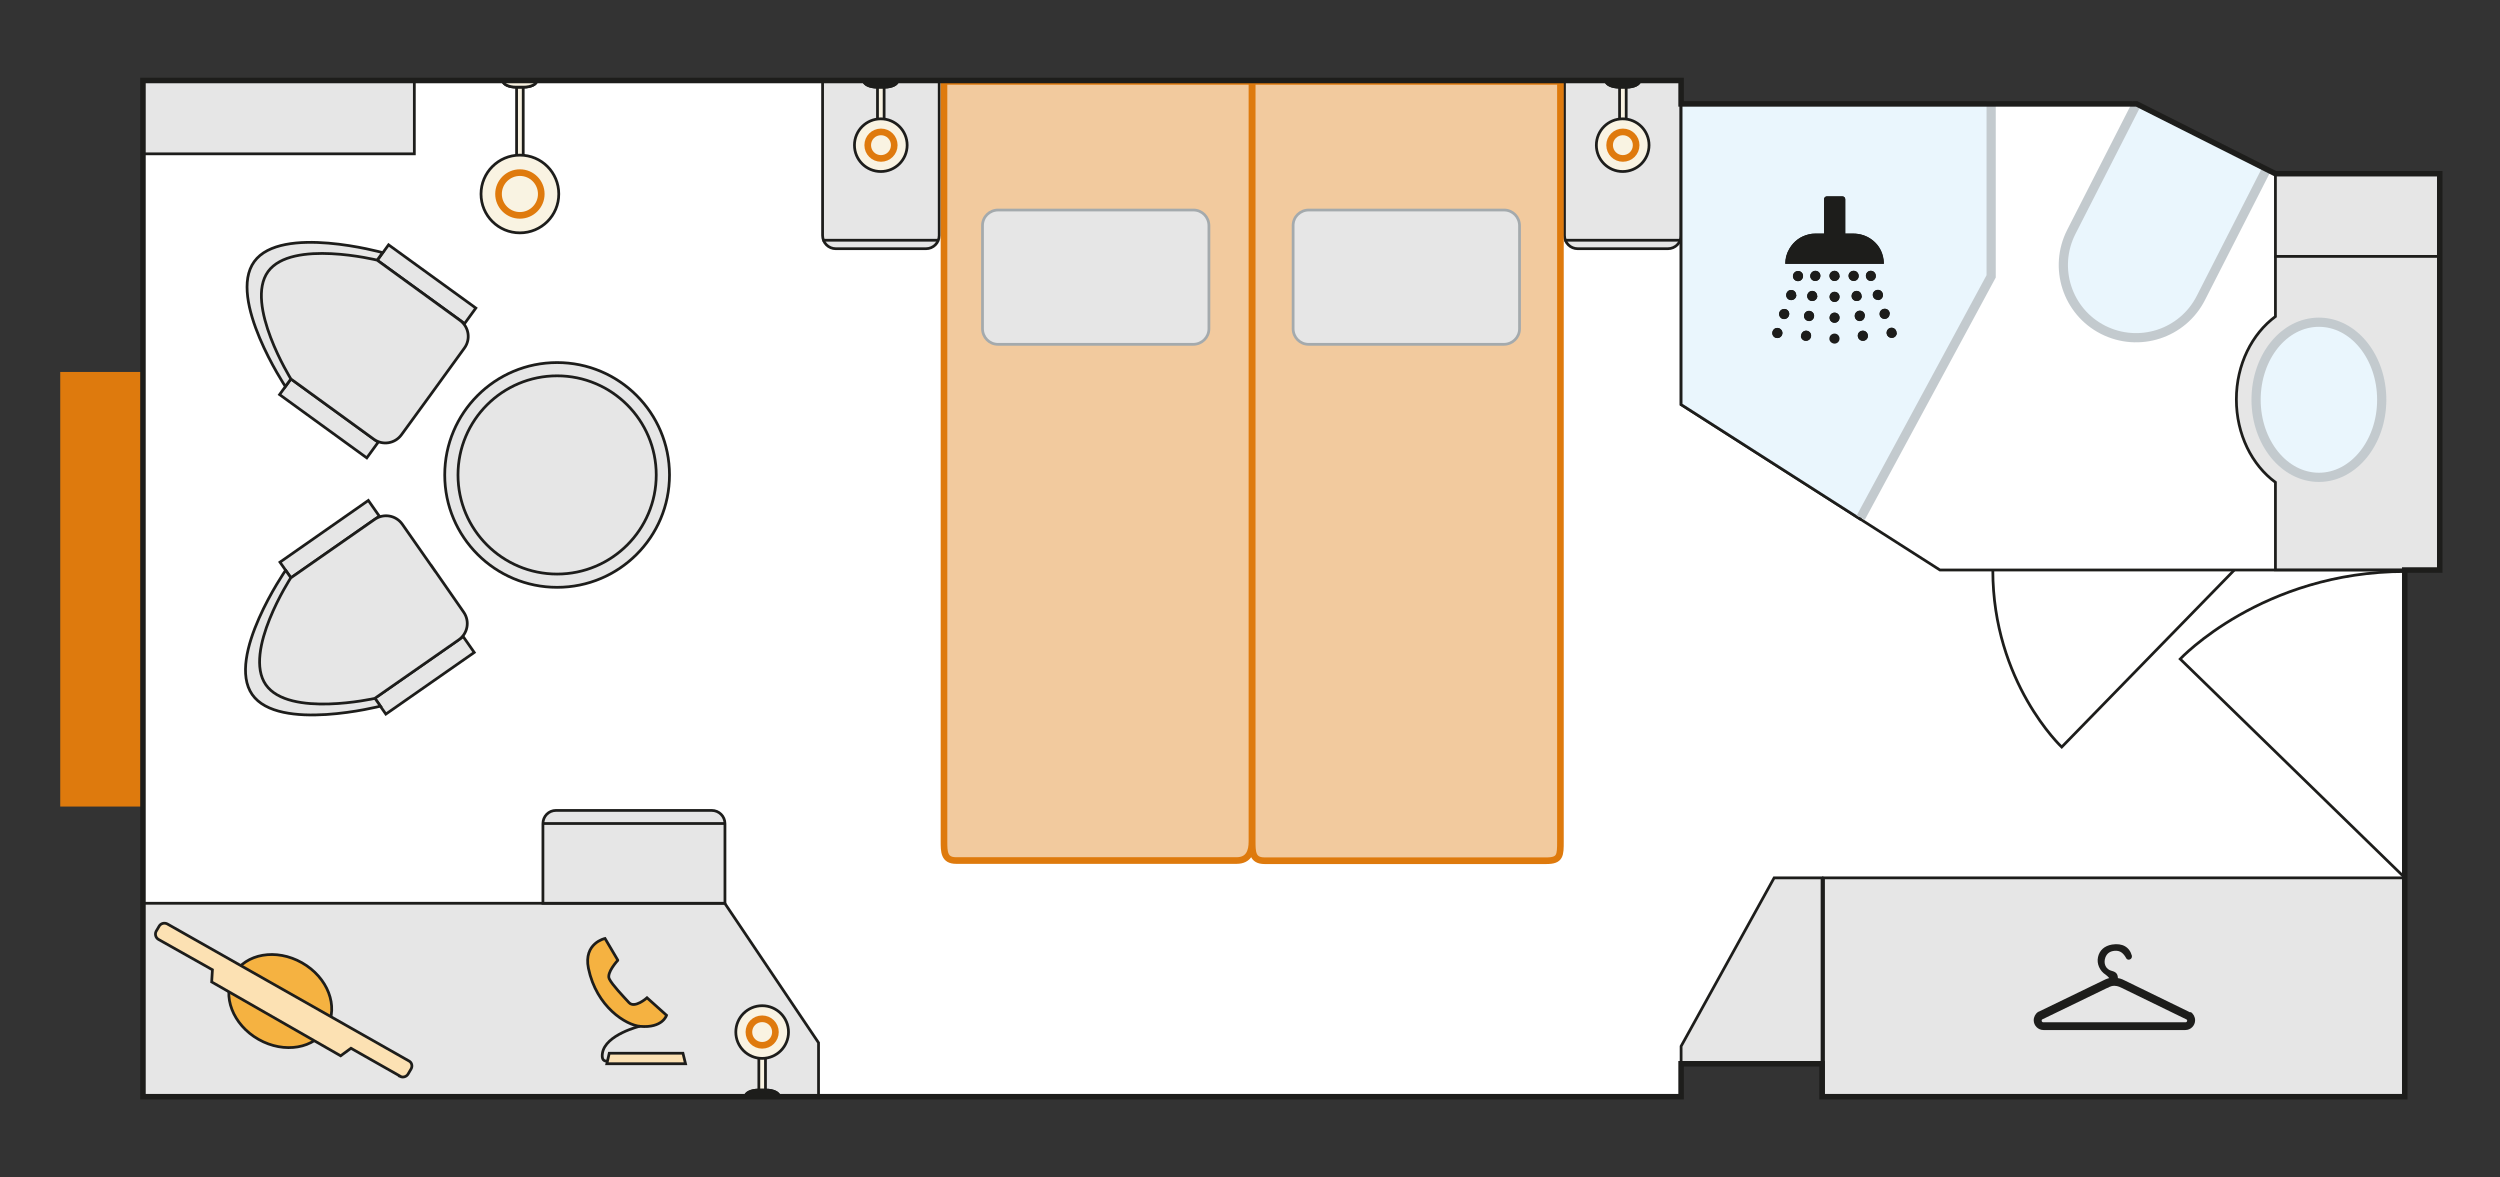 <?xml version="1.0" encoding="UTF-8"?>
<svg xmlns="http://www.w3.org/2000/svg" id="Ebene_1" version="1.1" viewBox="0 0 135.7 63.9">
  <rect x="0" y="0" width="135.7" height="63.9" fill="#333333" stroke="none"/>
  <defs>
    <style>
      .st0, .st1, .st2, .st3, .st4, .st5, .st6, .st7, .st8, .st9, .st10, .st11, .st12, .st13 {
        fill-rule: evenodd;
      }

      .st0, .st1, .st2, .st3, .st4, .st14, .st15, .st8, .st9, .st16, .st17, .st18, .st19, .st20, .st10, .st11, .st12, .st13 {
        stroke-miterlimit: 3.86;
      }

      .st0, .st2, .st3, .st4, .st14, .st15, .st8, .st9, .st16, .st17, .st18, .st19, .st10, .st11, .st21, .st12, .st13 {
        stroke: #1d1d1b;
      }

      .st0, .st2, .st3, .st4, .st14, .st15, .st8, .st9, .st16, .st17, .st18, .st19, .st11, .st21, .st12, .st13 {
        stroke-width: .15px;
      }

      .st0, .st5, .st14, .st10, .st21 {
        fill: none;
      }

      .st1 {
        fill: #f2ca9e;
        stroke: #de7a0d;
        stroke-width: .36px;
      }

      .st2, .st22 {
        fill: #1d1d1b;
      }

      .st3, .st19 {
        fill: #f5b241;
      }

      .st4 {
        fill: #fce1b3;
      }

      .st5, .st23, .st7 {
        stroke: #c3cace;
        stroke-width: .5px;
      }

      .st5, .st23, .st7, .st24 {
        stroke-miterlimit: 10;
      }

      .st23, .st7, .st8 {
        fill: #eaf6fd;
      }

      .st6, .st13 {
        fill: #fff;
      }

      .st25 {
        fill: #de7a0d;
      }

      .st15, .st9, .st20 {
        fill: #f9f3e2;
      }

      .st16 {
        fill: #ffd400;
      }

      .st17, .st24, .st12 {
        fill: #e6e6e6;
      }

      .st18 {
        fill: #ededed;
      }

      .st24 {
        stroke: #a4aaad;
        stroke-width: .15px;
      }

      .st20 {
        stroke: #df7a0d;
        stroke-width: .36px;
      }

      .st10 {
        stroke-width: .3px;
      }

      .st11 {
        fill: #00b4ec;
      }
    </style>
  </defs>
  <polygon class="st6" points="98.9 59.53 130.53 59.53 130.53 30.94 132.43 30.94 132.43 9.43 123.51 9.43 115.98 5.64 91.25 5.64 91.25 4.37 7.76 4.37 7.76 59.53 91.25 59.53 91.25 57.74 98.9 57.74 98.9 59.53"></polygon>
  <path class="st12" d="M91.25,4.37v8.41c0,.4-.32.72-.72.72h-4.89c-.4,0-.72-.32-.72-.72V4.37h6.33Z"></path>
  <line class="st14" x1="84.92" y1="13.04" x2="91.25" y2="13.04"></line>
  <polygon class="st13" points="123.51 9.43 115.98 5.64 91.25 5.64 91.25 21.96 105.3 30.94 130.53 30.94 132.43 30.94 132.43 9.43 123.51 9.43"></polygon>
  <path class="st11" d="M123.02,9.22l-3.55,6.96c-.99,1.94-3.36,2.71-5.3,1.72h0c-1.94-.99-2.71-3.36-1.72-5.31l3.55-6.96,7.03,3.58Z"></path>
  <rect class="st17" x="98.98" y="47.65" width="31.55" height="11.87"></rect>
  <polygon class="st12" points="98.9 47.65 96.3 47.65 91.25 56.79 91.25 57.74 98.9 57.74 98.9 47.65"></polygon>
  <polygon class="st12" points="7.76 59.53 7.76 49.03 39.34 49.03 44.43 56.6 44.43 59.53 7.76 59.53"></polygon>
  <path class="st12" d="M29.47,49.03v-4.32c0-.4.31-.72.71-.72h8.45c.4,0,.72.32.72.72v4.32h-9.87Z"></path>
  <line class="st14" x1="29.46" y1="44.7" x2="39.34" y2="44.7"></line>
  <rect class="st25" x="3.27" y="20.19" width="4.49" height="23.59"></rect>
  <path class="st19" d="M5.52,31.98"></path>
  <path class="st17" d="M24.14,25.78c0-3.37,2.73-6.1,6.1-6.1s6.1,2.73,6.1,6.1-2.73,6.1-6.1,6.1-6.1-2.73-6.1-6.1Z"></path>
  <path class="st17" d="M30.24,25.78"></path>
  <path class="st17" d="M24.86,25.78c0-2.97,2.41-5.38,5.38-5.38s5.38,2.41,5.38,5.38-2.41,5.38-5.38,5.38-5.38-2.41-5.38-5.38Z"></path>
  <path class="st17" d="M30.24,25.78"></path>
  <rect class="st15" x="28.04" y="4.37" width=".36" height="5.79"></rect>
  <path class="st9" d="M29.14,4.37c0,.2-.32.36-.72.36h-.41c-.4,0-.72-.16-.72-.36h1.84Z"></path>
  <path class="st9" d="M29.14,4.37c0,.2-.32.36-.72.36h-.41c-.4,0-.72-.16-.72-.36h1.84Z"></path>
  <circle class="st15" cx="28.22" cy="10.53" r=".72"></circle>
  <path class="st15" d="M28.22,10.53"></path>
  <rect class="st15" x="87.91" y="4.37" width=".36" height="2.34"></rect>
  <path class="st0" d="M89.01,4.37c0,.2-.32.36-.72.36h-.41c-.4,0-.72-.16-.72-.36h1.84Z"></path>
  <path class="st2" d="M89.01,4.37c0,.2-.32.36-.72.36h-.41c-.4,0-.72-.16-.72-.36h1.84Z"></path>
  <path class="st15" d="M86.65,7.88c0-.79.64-1.43,1.43-1.43s1.43.64,1.43,1.43-.64,1.43-1.43,1.43-1.43-.64-1.43-1.43Z"></path>
  <path class="st16" d="M88.09,7.88"></path>
  <path class="st20" d="M87.37,7.88c0-.4.32-.72.72-.72s.72.32.72.72-.32.72-.72.72-.72-.32-.72-.72Z"></path>
  <path class="st16" d="M88.09,7.88"></path>
  <path class="st15" d="M27.06,10.53c0,.64.52,1.16,1.16,1.16s1.16-.52,1.16-1.16-.52-1.16-1.16-1.16-1.16.52-1.16,1.16ZM26.11,10.53c0-1.16.94-2.11,2.11-2.11s2.11.94,2.11,2.11-.94,2.11-2.11,2.11-2.11-.94-2.11-2.11Z"></path>
  <path class="st20" d="M27.06,10.53c0-.64.52-1.16,1.16-1.16s1.16.52,1.16,1.16-.52,1.16-1.16,1.16-1.16-.52-1.16-1.16Z"></path>
  <rect class="st15" x="41.19" y="57.19" width=".36" height="2.34"></rect>
  <path class="st0" d="M40.45,59.53c0-.2.32-.36.72-.36h.41c.4,0,.72.16.72.36h-1.84Z"></path>
  <path class="st2" d="M40.45,59.53c0-.2.32-.36.72-.36h.41c.4,0,.72.16.72.36h-1.84Z"></path>
  <path class="st15" d="M39.94,56.02c0-.79.64-1.43,1.43-1.43s1.43.64,1.43,1.43-.64,1.43-1.43,1.43-1.43-.64-1.43-1.43Z"></path>
  <path class="st16" d="M41.37,56.02"></path>
  <path class="st20" d="M40.65,56.02c0-.4.32-.72.72-.72s.72.32.72.72-.32.72-.72.72-.72-.32-.72-.72Z"></path>
  <path class="st16" d="M41.37,56.02"></path>
  <path class="st7" d="M123.01,9.22l-3.55,6.96c-.99,1.94-3.36,2.71-5.31,1.72h0c-1.94-.99-2.71-3.36-1.72-5.31l3.55-6.96"></path>
  <polygon class="st8" points="108.08 5.64 108.08 15 100.96 28.17 91.25 21.96 91.25 5.64 108.08 5.64"></polygon>
  <polyline class="st5" points="108.08 5.53 108.08 14.89 108.08 15 101 28.1"></polyline>
  <rect class="st17" x="123.51" y="9.43" width="8.92" height="4.49"></rect>
  <path class="st17" d="M127.97,11.68"></path>
  <path class="st17" d="M123.51,13.92h8.92v17.01h-8.92v-4.75c-1.27-.93-2.12-2.6-2.12-4.5s.85-3.56,2.12-4.5v-3.28Z"></path>
  <path class="st23" d="M122.46,21.7c0-2.33,1.52-4.21,3.41-4.21s3.41,1.89,3.41,4.21-1.53,4.21-3.41,4.21-3.41-1.89-3.41-4.21Z"></path>
  <path class="st23" d="M125.87,21.7"></path>
  <rect class="st17" x="7.76" y="4.37" width="14.73" height="3.98"></rect>
  <line class="st14" x1="20.47" y1="14.12" x2="15.78" y2="20.58"></line>
  <rect class="st17" x="22.63" y="12.5" width="1.04" height="5.85" transform="translate(-2.92 25.12) rotate(-54.07)"></rect>
  <rect class="st17" x="17.33" y="19.79" width="1.05" height="5.85" transform="translate(-11.02 23.82) rotate(-54.03)"></rect>
  <path class="st12" d="M20.76,13.71s-5.5-1.53-6.96.49c-1.47,2.02,1.69,6.78,1.69,6.78l5.28-7.27Z"></path>
  <path class="st12" d="M23.5,21.25l1.71-2.36c.35-.48.24-1.15-.24-1.5l-4.5-3.27s-4.64-1.14-5.92.62c-1.28,1.77,1.24,5.83,1.24,5.83l4.5,3.27c.48.35,1.15.24,1.5-.24l1.71-2.35Z"></path>
  <line class="st14" x1="15.79" y1="31.38" x2="20.35" y2="37.91"></line>
  <rect class="st17" x="14.97" y="28.75" width="5.85" height="1.04" transform="translate(-13.54 15.52) rotate(-34.94)"></rect>
  <rect class="st17" x="20.12" y="36.13" width="5.85" height="1.05" transform="translate(-16.83 19.78) rotate(-34.9)"></rect>
  <path class="st12" d="M15.5,30.96s-3.24,4.69-1.81,6.74c1.43,2.05,6.96.63,6.96.63l-5.14-7.37Z"></path>
  <path class="st12" d="M23.51,30.85l-1.67-2.39c-.34-.49-1.01-.61-1.5-.27l-4.56,3.18s-2.6,4.01-1.35,5.8c1.25,1.79,5.91.74,5.91.74l4.56-3.18c.49-.34.61-1.01.27-1.5l-1.66-2.39Z"></path>
  <path class="st12" d="M50.98,4.37v8.41c0,.4-.32.72-.72.72h-4.89c-.4,0-.72-.32-.72-.72V4.37h6.33Z"></path>
  <line class="st14" x1="44.65" y1="13.04" x2="50.97" y2="13.04"></line>
  <rect class="st15" x="47.63" y="4.37" width=".36" height="2.34"></rect>
  <path class="st0" d="M48.73,4.37c0,.2-.32.36-.72.36h-.41c-.4,0-.72-.16-.72-.36h1.84Z"></path>
  <path class="st2" d="M48.73,4.37c0,.2-.32.36-.72.36h-.41c-.4,0-.72-.16-.72-.36h1.84Z"></path>
  <path class="st15" d="M46.38,7.88c0-.79.64-1.43,1.43-1.43s1.43.64,1.43,1.43-.64,1.43-1.43,1.43-1.43-.64-1.43-1.43Z"></path>
  <path class="st16" d="M47.81,7.88"></path>
  <path class="st20" d="M47.1,7.88c0-.4.32-.72.72-.72s.72.32.72.72-.32.72-.72.72-.72-.32-.72-.72Z"></path>
  <path class="st16" d="M47.81,7.88"></path>
  <path class="st1" d="M67.96,4.42v41.23c0,.58-.18,1.06-.84,1.06h-15.22c-.66,0-.66-.47-.66-1.06V4.42h16.72Z"></path>
  <path class="st1" d="M84.7,4.42v41.24c0,.76,0,1.06-.76,1.06h-15.3c-.67,0-.67-.48-.67-1.06V4.42h16.72Z"></path>
  <path class="st24" d="M71.04,11.4h10.6c.47,0,.84.38.84.85v5.6c0,.46-.38.84-.85.84h-10.6c-.47,0-.84-.38-.84-.85v-5.6c0-.47.38-.84.85-.84h0Z"></path>
  <path class="st24" d="M78.83,15.04"></path>
  <path class="st24" d="M54.18,11.4h10.6c.47,0,.84.38.84.85v5.6c0,.46-.38.84-.85.84h-10.6c-.47,0-.84-.38-.84-.85v-5.6c0-.47.38-.84.85-.84h0Z"></path>
  <path class="st18" d="M61.97,15.04"></path>
  <path class="st3" d="M33.53,52.11l-.69-1.17s-1.18.25-.9,1.62c.44,2.11,2.05,3.08,2.8,3.15,1.23.11,1.44-.6,1.44-.6l-1.06-.95s-.67.6-.98.26-.91-.96-1.07-1.29.46-1,.46-1Z"></path>
  <polygon class="st4" points="37.21 57.74 32.94 57.74 33.07 57.17 37.07 57.17 37.21 57.74"></polygon>
  <path class="st0" d="M34.74,55.7s-1.89.46-2.04,1.47c-.08.52.28.42.28.42"></path>
  <path class="st22" d="M102.25,14.32s0-.01,0-.02c0-.13-.02-.26-.05-.39-.1-.37-.3-.67-.6-.9-.29-.22-.65-.33-1.01-.33-.14,0-.27,0-.41,0,0,0-.01,0-.02,0v-1.87c0-.08-.07-.15-.15-.15h-.85c-.08,0-.15.07-.15.15v1.87s-.02,0-.02,0c-.15,0-.3,0-.45,0-.12,0-.23.01-.35.04-.46.11-.81.37-1.05.77-.15.25-.22.53-.23.83h0s5.35,0,5.35,0ZM99.85,17.24c0-.15-.12-.27-.27-.27-.15,0-.27.12-.27.28,0,.15.12.27.27.27.15,0,.27-.12.27-.28ZM97.92,17.15c0,.15.12.28.28.28.15,0,.27-.13.27-.28,0-.15-.12-.27-.28-.27-.15,0-.27.13-.27.28ZM97.5,16.01c0-.15-.12-.27-.27-.27-.15,0-.27.12-.27.28,0,.15.12.27.27.27.15,0,.28-.12.28-.28ZM99.85,16.11c0-.15-.12-.27-.27-.27-.15,0-.27.12-.27.27,0,.15.12.28.27.28.15,0,.27-.12.27-.28ZM98.64,16.06c0-.15-.12-.27-.27-.27-.15,0-.27.13-.27.28,0,.15.12.27.27.27.15,0,.28-.12.28-.28ZM102.57,17.04c0-.16-.12-.28-.27-.28-.15,0-.28.12-.28.28,0,.15.12.27.27.27.15,0,.27-.12.27-.27ZM97.76,18.23c0,.15.12.27.27.27.15,0,.28-.12.28-.28,0-.15-.12-.27-.27-.27-.15,0-.27.13-.27.28ZM101.82,14.98c0-.15-.12-.28-.27-.28-.15,0-.27.12-.27.27,0,.15.12.28.27.28.15,0,.27-.12.27-.27ZM101.22,17.15c0-.15-.12-.28-.27-.28-.15,0-.28.12-.28.28,0,.15.12.28.27.28.15,0,.27-.12.27-.27ZM101.39,18.23c0-.15-.12-.28-.27-.28-.16,0-.28.12-.28.27,0,.15.12.28.28.28.15,0,.27-.12.27-.27ZM100.89,14.98c0-.15-.12-.28-.27-.28-.15,0-.28.12-.28.27,0,.15.12.28.28.28.15,0,.27-.12.27-.27ZM101.05,16.07c0-.16-.12-.28-.27-.28-.15,0-.27.12-.27.28,0,.15.12.27.28.27.15,0,.27-.12.27-.27ZM102.95,18.07c0-.15-.12-.28-.27-.28-.15,0-.27.12-.27.28,0,.15.12.27.28.27.15,0,.27-.12.27-.27ZM101.93,16.28c.15,0,.27-.12.27-.27,0-.16-.12-.28-.27-.28-.15,0-.28.12-.28.27,0,.15.12.27.27.27ZM98.81,14.97c0-.15-.12-.27-.27-.27-.15,0-.28.13-.28.28,0,.15.12.27.27.27.15,0,.28-.12.28-.28ZM96.47,18.35c.16,0,.28-.13.28-.28,0-.15-.13-.27-.28-.27-.15,0-.27.13-.27.28,0,.15.13.27.27.27ZM97.12,17.04c0-.15-.12-.27-.27-.27-.15,0-.28.12-.28.27,0,.15.12.28.27.28.15,0,.27-.12.28-.28ZM97.87,14.98c0-.15-.12-.27-.27-.27-.15,0-.28.12-.28.28,0,.15.13.28.28.27.15,0,.27-.13.27-.28ZM99.85,14.98c0-.15-.12-.27-.26-.28-.15,0-.28.12-.28.27,0,.15.12.28.26.28.16,0,.28-.11.29-.27Z"></path>
  <path class="st22" d="M102.25,14.32h-5.35s0,0,0,0c0-.3.07-.57.23-.83.24-.4.59-.66,1.05-.77.11-.03.23-.04.35-.04.15,0,.47,0,.48,0v-1.87c0-.08.07-.15.15-.15h.85c.08,0,.15.07.15.15v1.87s.3,0,.44,0c.36,0,.72.11,1.01.33.31.23.51.53.6.9.03.13.05.25.05.39,0,0,0,.01,0,.02Z"></path>
  <path class="st22" d="M99.54,18.65s-.06-.02-.09-.03c-.11-.05-.17-.17-.15-.28.02-.12.11-.21.23-.23.18-.03.33.11.32.29-.01.13-.1.23-.23.25,0,0,0,0,0,0h-.06Z"></path>
  <path class="st22" d="M99.85,17.24c0,.15-.12.28-.27.28-.15,0-.27-.12-.27-.27,0-.15.12-.28.27-.28.15,0,.27.12.27.27Z"></path>
  <path class="st22" d="M97.92,17.15c0-.15.12-.28.27-.28.15,0,.28.12.28.27,0,.15-.12.28-.27.28-.15,0-.28-.12-.28-.28Z"></path>
  <path class="st22" d="M97.5,16.01c0,.16-.12.28-.28.28-.15,0-.27-.12-.27-.27,0-.15.12-.28.27-.28.15,0,.27.12.27.27Z"></path>
  <path class="st22" d="M99.85,16.11c0,.15-.12.28-.27.28-.15,0-.27-.12-.27-.28,0-.15.13-.28.27-.27.15,0,.27.12.27.27Z"></path>
  <path class="st22" d="M98.64,16.06c0,.16-.12.28-.28.28-.15,0-.27-.13-.27-.27,0-.15.13-.28.27-.28.15,0,.27.12.27.27Z"></path>
  <path class="st22" d="M102.57,17.04c0,.15-.12.27-.27.27-.15,0-.27-.12-.27-.27,0-.15.12-.28.28-.28.15,0,.27.12.27.28Z"></path>
  <path class="st22" d="M97.76,18.23c0-.15.12-.28.27-.28.15,0,.28.12.27.27,0,.15-.12.28-.28.28-.15,0-.27-.12-.27-.27Z"></path>
  <path class="st22" d="M101.82,14.98c0,.15-.12.27-.27.27-.15,0-.27-.13-.27-.28,0-.15.12-.28.27-.27.15,0,.27.12.27.28Z"></path>
  <path class="st22" d="M101.22,17.15c0,.15-.12.27-.27.27-.15,0-.27-.12-.27-.28,0-.15.12-.28.28-.28.15,0,.27.12.27.28Z"></path>
  <path class="st22" d="M101.39,18.23c0,.15-.12.27-.27.27-.15,0-.28-.12-.28-.28,0-.15.12-.27.28-.27.15,0,.27.13.27.28Z"></path>
  <path class="st22" d="M100.89,14.98c0,.15-.12.27-.27.27-.15,0-.28-.12-.28-.28,0-.15.13-.28.28-.27.15,0,.27.12.27.28Z"></path>
  <path class="st22" d="M101.05,16.07c0,.15-.12.27-.27.27-.15,0-.28-.12-.28-.27,0-.15.12-.28.27-.28.15,0,.27.12.27.28Z"></path>
  <path class="st22" d="M102.95,18.07c0,.15-.12.27-.27.27-.15,0-.27-.12-.28-.27,0-.15.12-.28.27-.28.15,0,.27.12.27.28Z"></path>
  <path class="st22" d="M101.93,16.28c-.15,0-.27-.12-.27-.27,0-.15.12-.27.28-.27.15,0,.27.12.27.28,0,.15-.12.27-.27.27Z"></path>
  <path class="st22" d="M98.81,14.97c0,.16-.12.28-.28.28-.15,0-.27-.12-.27-.27,0-.15.13-.28.28-.28.15,0,.27.12.27.27Z"></path>
  <path class="st22" d="M96.47,18.35c-.15,0-.27-.12-.27-.27,0-.15.12-.28.27-.28.15,0,.27.12.28.27,0,.16-.12.28-.28.28Z"></path>
  <path class="st22" d="M97.12,17.04c0,.15-.13.28-.28.28-.15,0-.27-.12-.27-.28,0-.15.13-.27.28-.27.15,0,.27.12.27.27Z"></path>
  <path class="st22" d="M97.87,14.98c0,.15-.12.28-.27.28-.15,0-.28-.12-.28-.27,0-.15.13-.28.28-.28.15,0,.27.12.27.27Z"></path>
  <path class="st22" d="M99.85,14.98c0,.16-.13.28-.29.27-.14,0-.26-.13-.26-.28,0-.15.13-.27.28-.27.15,0,.27.13.26.28Z"></path>
  <polygon class="st10" points="98.9 59.53 130.53 59.53 130.53 30.94 132.43 30.94 132.43 9.43 123.51 9.43 115.98 5.64 91.25 5.64 91.25 4.37 7.76 4.37 7.76 59.53 91.25 59.53 91.25 57.74 98.9 57.74 98.9 59.53"></polygon>
  <ellipse class="st19" cx="15.21" cy="54.34" rx="2.39" ry="2.91" transform="translate(-39.56 40.77) rotate(-60.45)"></ellipse>
  <path class="st4" d="M21.73,58.42l-2.68-1.52-.56.41-7-4.01.04-.66-2.93-1.65c-.15-.09-.2-.28-.13-.43l.17-.29c.09-.15.28-.2.44-.12l13.12,7.44c.15.08.2.27.12.42l-.17.29c-.09.15-.28.2-.43.13Z"></path>
  <path class="st22" d="M118.89,54.95h-.01s-3.55-1.73-3.55-1.73c-.04-.02-.18-.1-.37-.13-.01-.24-.11-.33-.33-.39-.33-.08-.47-.4-.35-.73.09-.23.26-.34.5-.36.32-.03.49.15.63.4,0,0,0,.01.01.02.1.13.31.04.3-.12,0,0,0-.02,0-.03-.13-.48-.52-.7-1.08-.61-.41.07-.68.31-.76.68-.08.36.09.75.42.96.07.05.13.11.19.18-.16.04-.27.1-.31.12l-3.53,1.71h-.02c-.15.11-.24.28-.24.46,0,.29.24.53.53.53h7.7c.29,0,.53-.24.53-.53,0-.18-.09-.35-.24-.45ZM118.61,55.49h-7.7c-.05,0-.09-.04-.09-.09,0-.03.01-.06.04-.07l3.53-1.71h.02s.16-.11.34-.11h.03c.18,0,.36.1.36.1h0s3.49,1.7,3.49,1.7l.05.02s.04.04.04.07c0,.05-.04.09-.09.09Z"></path>
  <path class="st21" d="M130.56,47.67l-12.22-11.9s4.45-4.75,12.22-4.75"></path>
  <path class="st21" d="M121.27,30.95l-9.36,9.6s-3.74-3.5-3.74-9.6"></path>
</svg>
